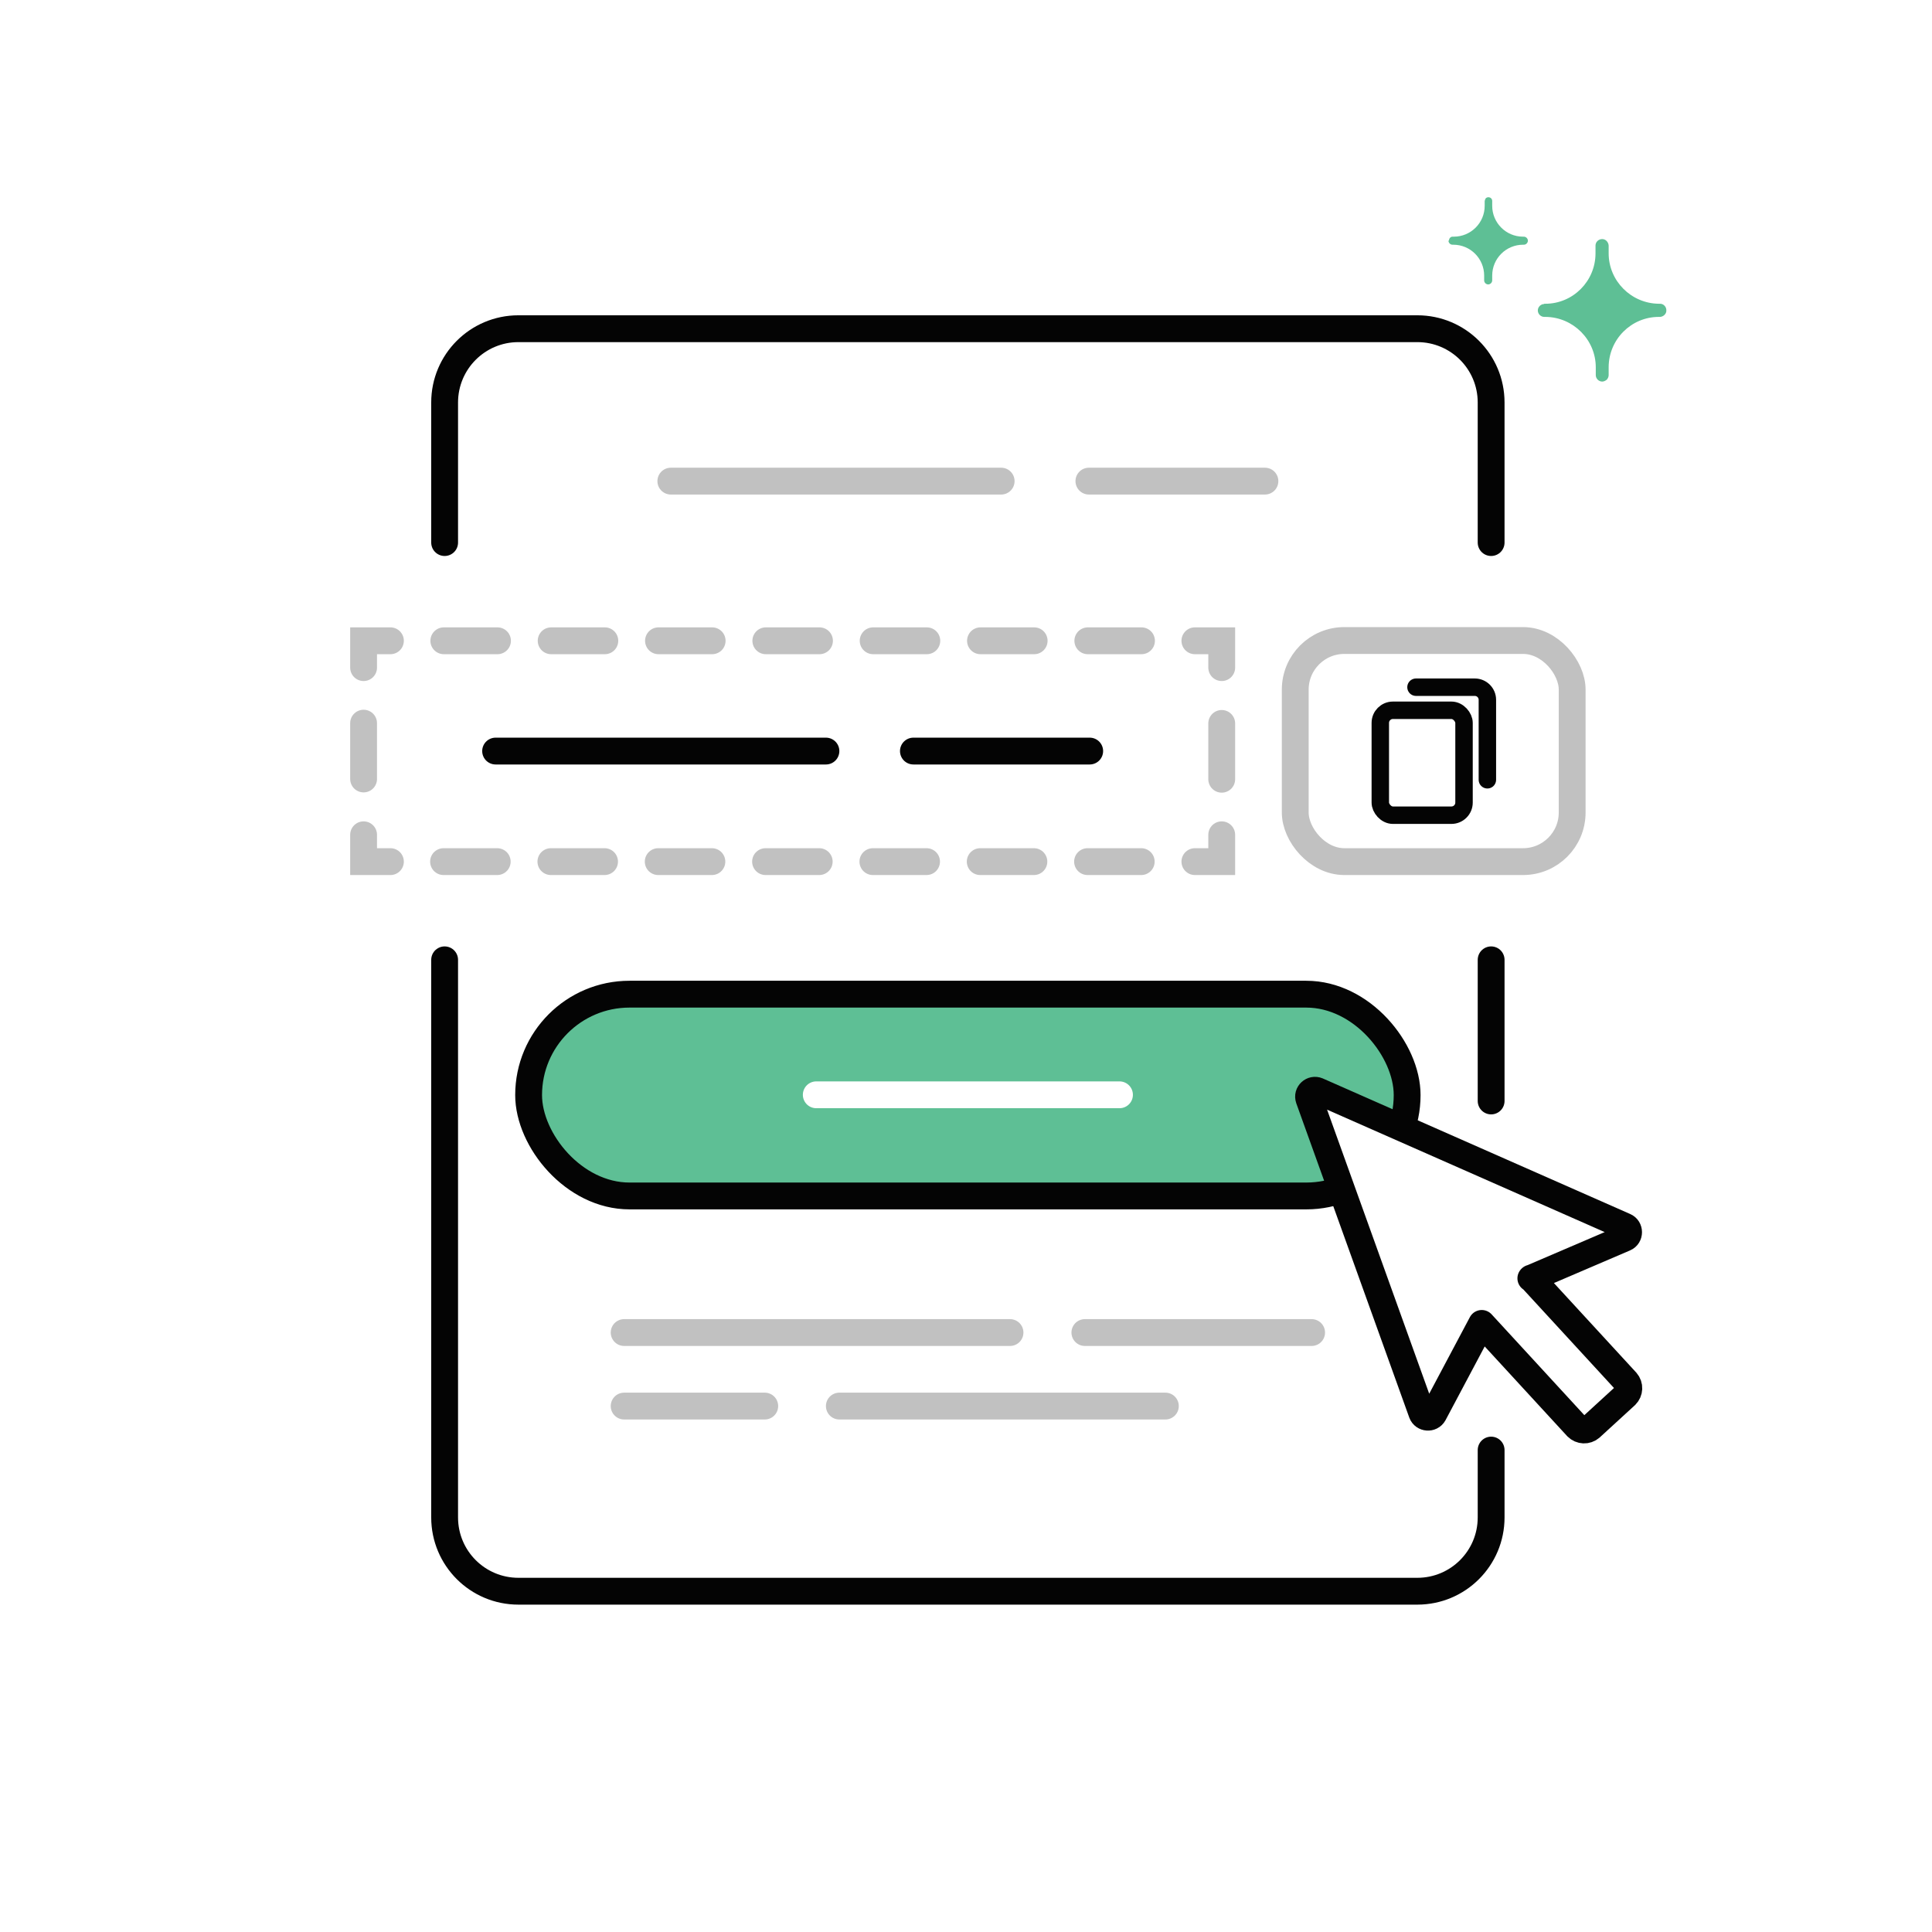 <?xml version="1.0" encoding="UTF-8"?> <svg xmlns="http://www.w3.org/2000/svg" id="a" viewBox="0 0 72 72"><rect width="72" height="72" style="fill:#fff;"></rect><path d="M16.57,20.22v-5.22c0-1.52,1.23-2.75,2.75-2.75H52.82c1.52,0,2.75,1.23,2.75,2.75v5.22" style="fill:none; stroke:#040404; stroke-linecap:round; stroke-linejoin:round;"></path><path d="M55.57,54.04v2.51c0,1.52-1.23,2.75-2.75,2.75H19.32c-1.52,0-2.75-1.23-2.75-2.75v-20.78" style="fill:none; stroke:#040404; stroke-linecap:round; stroke-linejoin:round;"></path><g><polyline points="45.53 31.11 45.53 32.11 44.53 32.11" style="fill:none; stroke:#c1c1c1; stroke-linecap:round; stroke-miterlimit:10;"></polyline><line x1="42.53" y1="32.11" x2="15.55" y2="32.11" style="fill:none; stroke:#c1c1c1; stroke-dasharray:0 0 2 2; stroke-linecap:round; stroke-miterlimit:10;"></line><polyline points="14.55 32.11 13.55 32.11 13.55 31.11" style="fill:none; stroke:#c1c1c1; stroke-linecap:round; stroke-miterlimit:10;"></polyline><line x1="13.55" y1="29.03" x2="13.55" y2="25.92" style="fill:none; stroke:#c1c1c1; stroke-dasharray:0 0 2.08 2.08; stroke-linecap:round; stroke-miterlimit:10;"></line><polyline points="13.55 24.88 13.55 23.88 14.55 23.88" style="fill:none; stroke:#c1c1c1; stroke-linecap:round; stroke-miterlimit:10;"></polyline><line x1="16.54" y1="23.88" x2="43.53" y2="23.88" style="fill:none; stroke:#c1c1c1; stroke-dasharray:0 0 2 2; stroke-linecap:round; stroke-miterlimit:10;"></line><polyline points="44.53 23.88 45.53 23.88 45.53 24.88" style="fill:none; stroke:#c1c1c1; stroke-linecap:round; stroke-miterlimit:10;"></polyline><line x1="45.53" y1="26.96" x2="45.53" y2="30.07" style="fill:none; stroke:#c1c1c1; stroke-dasharray:0 0 2.08 2.08; stroke-linecap:round; stroke-miterlimit:10;"></line></g><rect x="48.27" y="23.88" width="10.32" height="8.24" rx="1.83" ry="1.83" transform="translate(106.86 55.99) rotate(180)" style="fill:none; stroke:#c1c1c1; stroke-linecap:round; stroke-miterlimit:10;"></rect><g><rect x="19.7" y="37.05" width="32.74" height="7.52" rx="3.76" ry="3.76" style="fill:#5ebf95;"></rect><rect x="19.7" y="37.05" width="32.74" height="7.52" rx="3.76" ry="3.76" style="fill:none; stroke:#040404; stroke-linecap:round; stroke-miterlimit:10;"></rect><line x1="30.42" y1="40.8" x2="41.72" y2="40.8" style="fill:none; stroke:#fff; stroke-linecap:round; stroke-linejoin:round;"></line></g><path d="M57.06,47.63l3.55,3.86c.13,.15,.12,.37-.02,.51l-1.31,1.2c-.15,.13-.37,.12-.51-.02l-3.55-3.86-1.79,3.37c-.1,.18-.37,.16-.44-.03l-4.21-11.71c-.07-.2,.13-.38,.32-.3l11.45,5.05c.19,.08,.19,.36,0,.44l-3.5,1.5Z" style="fill:#fff; stroke:#040404; stroke-linecap:round; stroke-linejoin:round;"></path><g><rect x="51.44" y="26.47" width="3.12" height="3.91" rx=".47" ry=".47" style="fill:none; stroke:#040404; stroke-linecap:round; stroke-miterlimit:10; stroke-width:.65px;"></rect><path d="M52.77,25.61h2.19c.26,0,.47,.21,.47,.47v2.98" style="fill:none; stroke:#040404; stroke-linecap:round; stroke-miterlimit:10; stroke-width:.65px;"></path></g><g><line x1="34.04" y1="27.99" x2="40.61" y2="27.99" style="fill:none; stroke:#040404; stroke-linecap:round; stroke-linejoin:round;"></line><line x1="18.47" y1="27.99" x2="30.78" y2="27.99" style="fill:none; stroke:#040404; stroke-linecap:round; stroke-linejoin:round;"></line></g><g><line x1="40.58" y1="17.93" x2="47.14" y2="17.93" style="fill:none; stroke:#c1c1c1; stroke-linecap:round; stroke-miterlimit:10;"></line><line x1="25" y1="17.93" x2="37.31" y2="17.93" style="fill:none; stroke:#c1c1c1; stroke-linecap:round; stroke-miterlimit:10;"></line></g><g><g><line x1="23.26" y1="52.4" x2="28.5" y2="52.4" style="fill:none; stroke:#c1c1c1; stroke-linecap:round; stroke-miterlimit:10;"></line><line x1="31.28" y1="52.4" x2="43.43" y2="52.4" style="fill:none; stroke:#c1c1c1; stroke-linecap:round; stroke-miterlimit:10;"></line></g><g><line x1="23.26" y1="49.66" x2="37.64" y2="49.66" style="fill:none; stroke:#c1c1c1; stroke-linecap:round; stroke-miterlimit:10;"></line><line x1="40.43" y1="49.66" x2="48.88" y2="49.66" style="fill:none; stroke:#c1c1c1; stroke-linecap:round; stroke-miterlimit:10;"></line></g></g><line x1="55.57" y1="35.77" x2="55.57" y2="41.03" style="fill:none; stroke:#040404; stroke-linecap:round; stroke-linejoin:round;"></line><g id="b"><path id="c" d="M57.54,11.32h.05c1.03,0,1.87-.84,1.87-1.88v-.29c0-.13,.11-.24,.25-.24,.13,0,.23,.11,.24,.24v.29c0,1.03,.84,1.87,1.87,1.88h.05c.13,0,.24,.12,.23,.26,0,.12-.11,.22-.23,.23h-.05c-1.03,0-1.87,.84-1.87,1.88v.29c0,.06-.03,.13-.07,.17-.05,.04-.11,.07-.17,.07-.13,0-.24-.11-.24-.24h0v-.29c0-1.03-.84-1.87-1.87-1.88h-.05c-.13,0-.24-.11-.24-.24,0-.13,.11-.24,.24-.24h0Z" style="fill:#5ebf95;"></path><path id="d" d="M54,8.96c0-.08,.07-.15,.15-.14h.03c.63,0,1.15-.51,1.15-1.15v-.18s.02-.08,.04-.1c.03-.03,.07-.04,.1-.04,.04,0,.08,.02,.1,.04,.03,.03,.04,.07,.04,.1v.18c0,.63,.51,1.15,1.15,1.15h.03c.08,0,.15,.07,.15,.15s-.07,.15-.15,.15h-.03c-.63,0-1.15,.51-1.15,1.15v.18c0,.08-.07,.15-.15,.15h0c-.08,0-.15-.07-.15-.15h0v-.18c0-.63-.51-1.15-1.15-1.15h-.03c-.08,0-.15-.07-.15-.15h0Z" style="fill:#5ebf95;"></path></g></svg> 